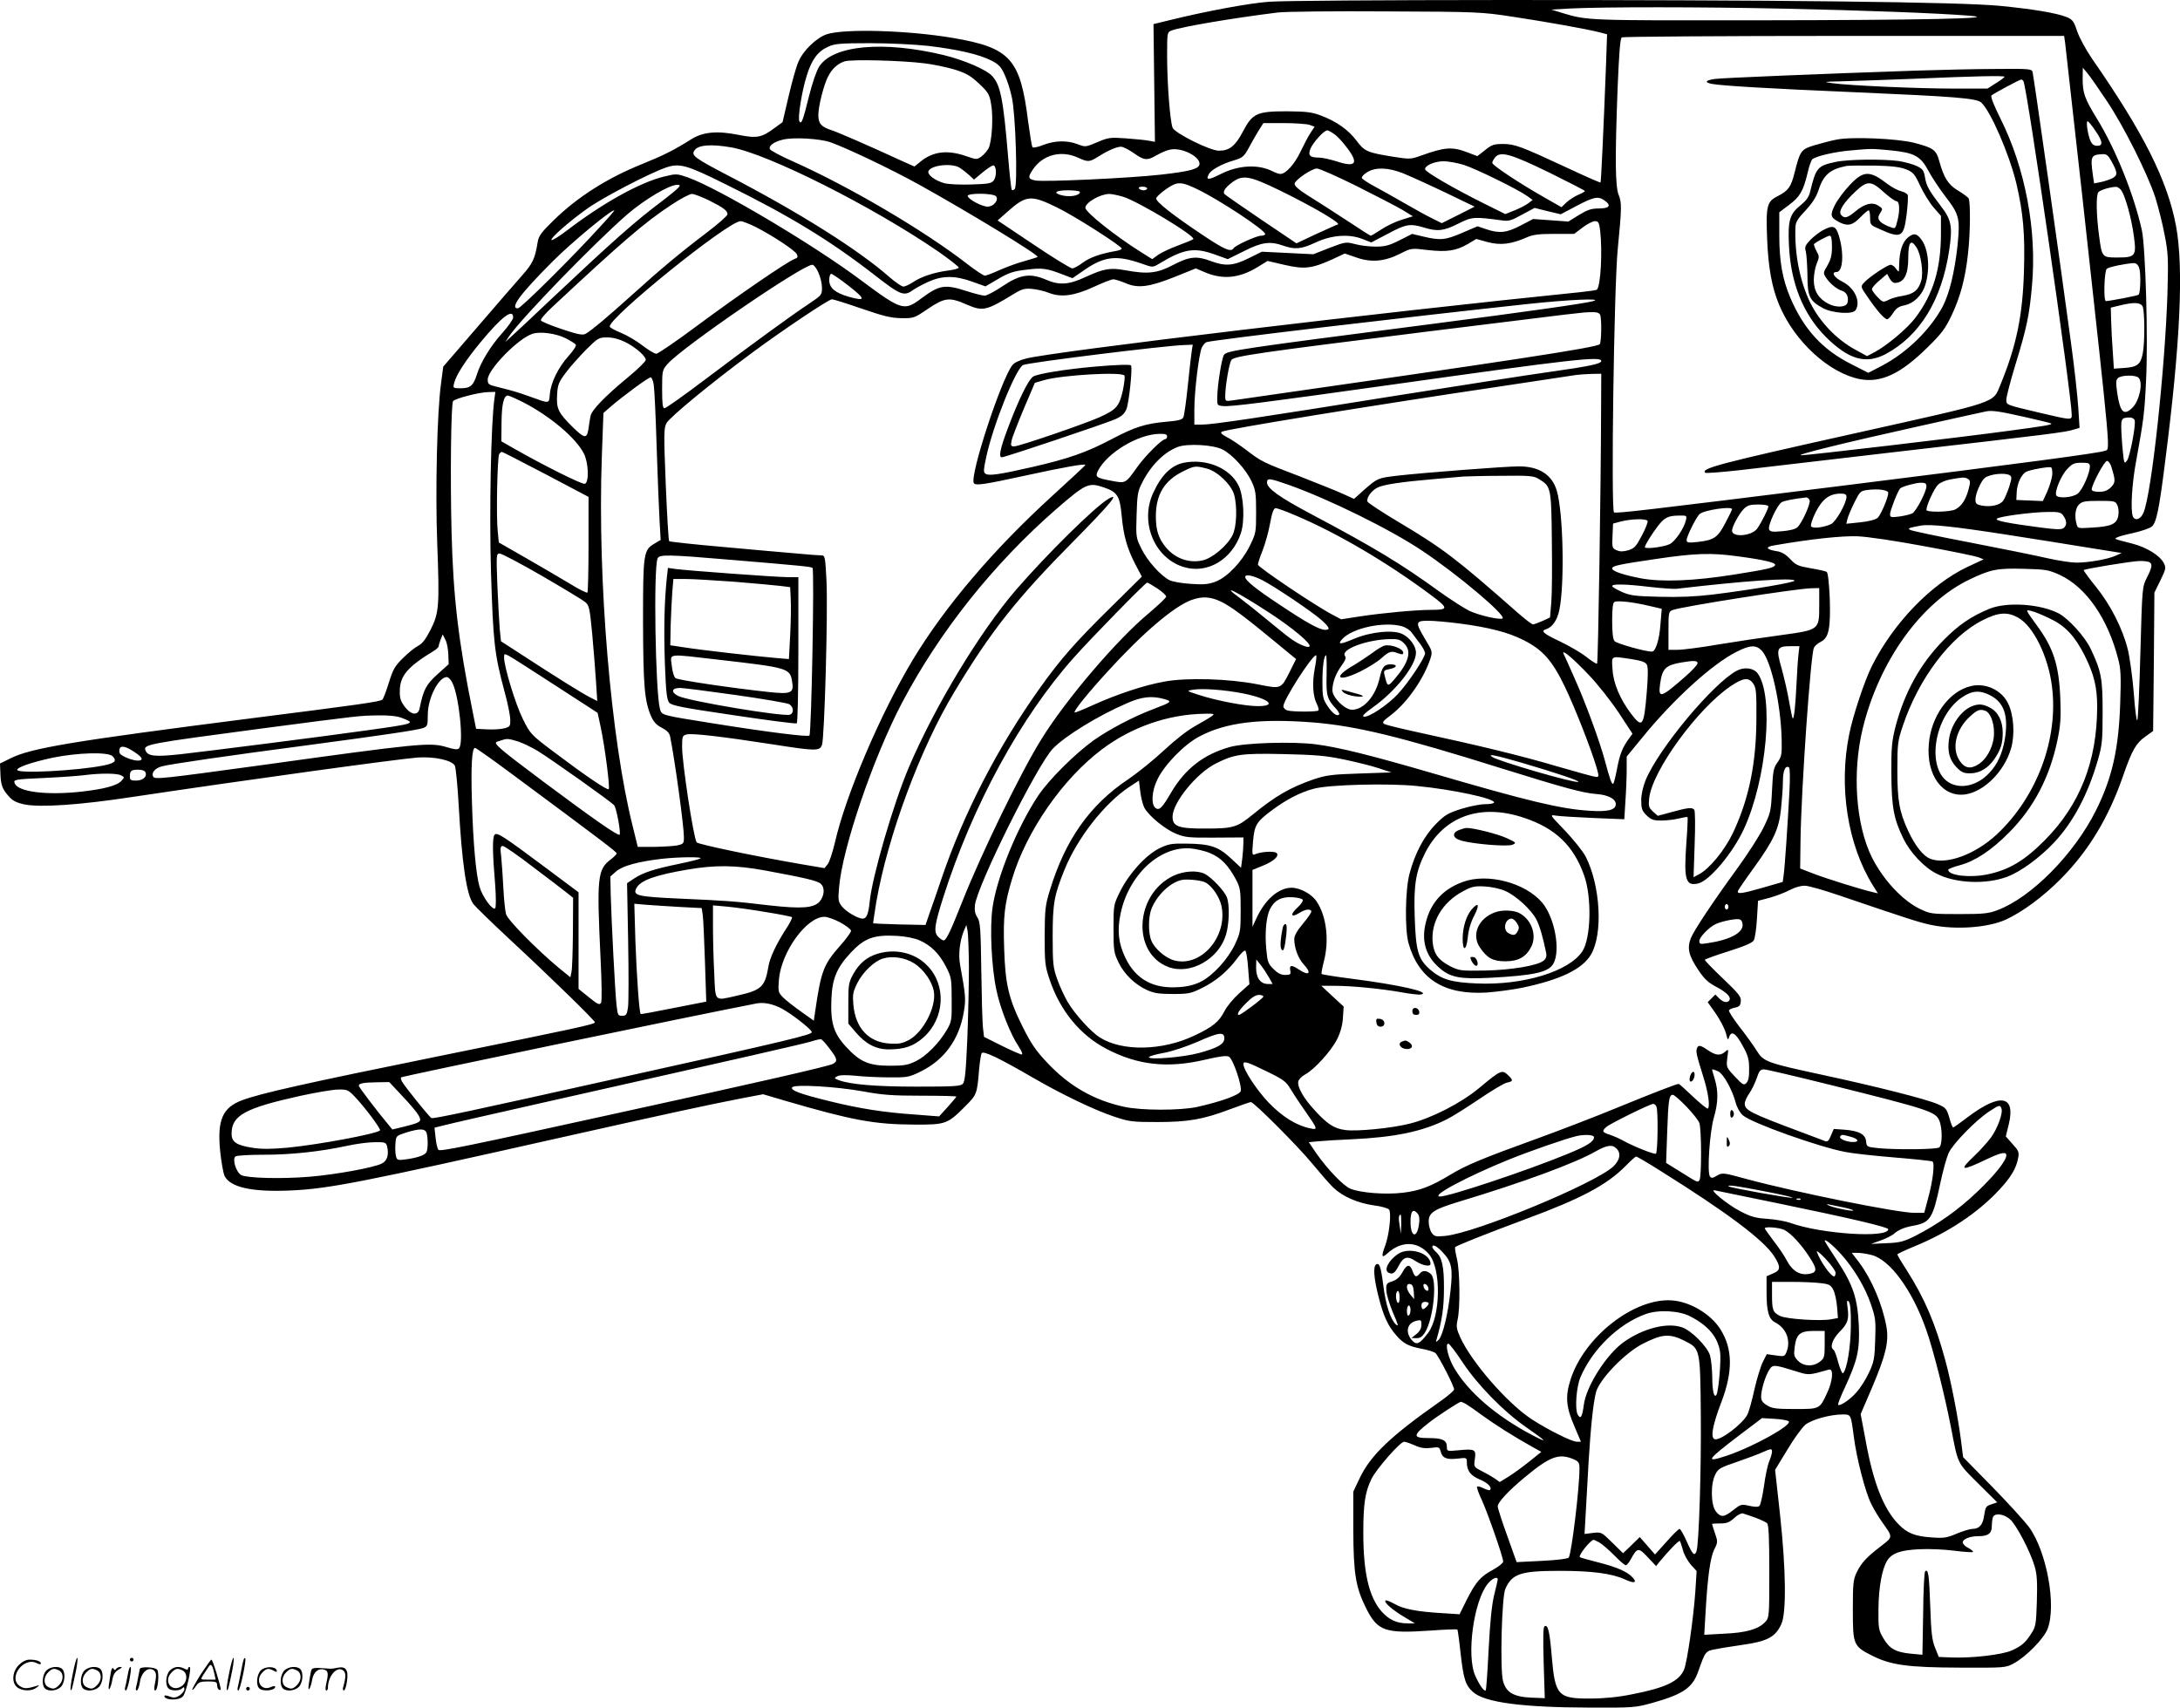 <svg version="1.0" xmlns="http://www.w3.org/2000/svg"
  viewBox="0 0 1200.095 940.219"
 preserveAspectRatio="xMidYMid meet">
<g transform="translate(-0.5,940.773) scale(0.1,-0.1)"
fill="#000000" stroke="none">
<path d="M6990 9398 c-110 -8 -351 -53 -545 -101 l-90 -22 4 -324 4 -324 -34
6 c-19 4 -75 9 -126 13 -86 6 -96 5 -157 -21 -64 -27 -66 -28 -109 -11 -58 22
-125 20 -188 -4 -29 -12 -55 -17 -60 -13 -4 4 -14 68 -24 141 -43 347 -98 407
-415 461 -248 42 -596 52 -694 20 -56 -19 -129 -89 -155 -150 -13 -28 -37
-115 -55 -193 l-33 -141 -44 -32 c-71 -53 -97 -58 -197 -38 -121 24 -198 17
-265 -26 -92 -58 -150 -87 -266 -134 -192 -77 -356 -181 -488 -310 -68 -66
-83 -87 -88 -120 -15 -92 -27 -117 -85 -183 -33 -37 -144 -165 -247 -285
l-188 -218 -12 -92 c-22 -158 -32 -590 -21 -882 13 -344 10 -383 -37 -475 -26
-51 -45 -76 -68 -88 -18 -9 -55 -39 -83 -67 -45 -44 -55 -61 -79 -138 -15 -48
-31 -90 -36 -92 -16 -11 -128 -27 -704 -100 -1009 -129 -1230 -166 -1343 -223
l-57 -28 2 -48 c2 -70 10 -91 44 -130 23 -27 43 -37 87 -47 88 -18 302 -4 597
41 627 94 1455 208 1570 217 92 6 188 -15 204 -45 5 -10 15 -107 21 -216 18
-323 43 -494 81 -546 12 -15 103 -104 203 -197 220 -204 466 -444 466 -454 0
-11 -104 -33 -872 -189 -719 -146 -973 -203 -1070 -240 -108 -40 -138 -109
-121 -280 6 -59 17 -120 24 -136 30 -63 149 -90 359 -81 214 9 387 43 1512
296 567 127 792 176 978 212 l116 22 129 -38 c360 -105 483 -128 700 -129 176
-1 185 2 282 99 66 66 67 69 78 205 4 42 10 82 14 89 9 15 95 -26 281 -134
157 -91 339 -179 448 -215 84 -28 100 -30 236 -30 172 0 254 14 404 71 58 21
108 39 113 39 17 0 264 -248 339 -340 43 -52 95 -112 116 -132 52 -49 133 -84
223 -97 41 -5 78 -16 83 -23 14 -20 0 -142 -22 -200 -22 -59 -19 -70 13 -41
76 70 167 68 229 -5 68 -81 64 -343 -6 -434 -45 -59 -61 -67 -85 -43 -42 45
-32 98 22 111 25 6 27 4 27 -22 0 -19 -9 -36 -27 -51 l-28 -22 28 -1 c20 0 32
8 47 32 47 77 68 289 32 321 -23 21 -46 22 -62 2 -18 -22 -27 -19 -39 15 -14
40 -32 38 -56 -8 -14 -25 -31 -41 -55 -49 -33 -10 -35 -14 -33 -52 1 -22 18
-77 37 -122 28 -64 32 -78 16 -64 -30 27 -57 110 -70 216 -13 102 -21 126 -39
115 -18 -11 -13 -76 13 -178 27 -107 52 -161 98 -213 39 -45 68 -60 142 -74
32 -6 65 -16 73 -23 17 -14 103 -182 103 -200 0 -7 -35 -37 -78 -67 -270 -189
-381 -295 -441 -420 l-36 -76 0 -210 c1 -244 13 -317 72 -435 63 -123 103
-137 352 -120 79 6 146 8 149 6 2 -3 10 -59 17 -126 17 -148 27 -181 70 -219
65 -57 271 -84 640 -85 243 -1 253 0 347 26 170 48 221 83 253 176 38 108 39
110 97 120 29 6 90 15 136 22 145 20 190 43 223 115 29 62 26 300 -7 605 l-27
245 67 110 c36 61 81 122 98 137 34 29 137 58 207 58 46 0 45 1 61 -120 15
-120 64 -309 96 -372 14 -29 41 -74 59 -99 62 -87 62 -82 -5 -134 -82 -63
-108 -92 -134 -145 -19 -40 -21 -62 -21 -207 0 -191 3 -199 106 -251 103 -52
196 -65 484 -66 245 -1 251 -1 295 23 68 36 166 136 187 190 50 129 -5 428
-103 562 -25 33 -116 133 -203 222 l-159 162 -12 95 c-16 124 -54 321 -86 438
-55 203 -113 340 -213 497 -28 43 -51 82 -51 86 0 3 42 23 93 44 188 77 352
186 470 314 63 68 92 117 102 173 6 32 3 40 -31 77 l-37 42 17 69 c37 157 -48
171 -224 39 -43 -33 -80 -59 -83 -59 -3 0 -13 24 -21 54 -15 50 -19 55 -65 75
-65 28 -338 97 -635 161 -306 66 -323 72 -361 134 -16 26 -58 84 -93 129 -34
44 -61 86 -59 91 2 6 17 13 33 16 23 4 30 11 32 34 3 25 -9 41 -97 125 -56 53
-101 100 -101 104 0 3 59 25 130 47 91 29 133 47 140 61 6 11 14 64 17 118 l6
99 65 17 c35 10 85 29 111 43 27 14 61 24 82 23 20 0 103 -24 185 -52 388
-132 444 -150 511 -164 134 -28 312 -15 409 29 92 42 207 127 304 225 152 153
263 336 343 568 49 141 71 179 122 215 l43 31 4 381 3 381 33 67 c31 64 32 70
18 97 -22 41 -95 86 -174 106 -102 26 -100 25 -82 34 8 5 50 16 92 25 43 10
87 25 98 34 26 21 41 93 74 357 84 655 103 1068 60 1299 -47 250 -179 513
-462 920 -34 50 -70 116 -82 151 -19 57 -25 65 -59 79 -58 23 -188 44 -371 62
-117 10 -379 18 -895 24 -914 11 -2971 10 -3125 -2z m2840 -38 c428 -9 853
-25 1020 -39 176 -15 -264 -24 -1175 -25 -942 -1 -930 -2 -1075 42 l-55 17
105 6 c180 9 726 9 1180 -1z m-1500 -44 c180 -27 416 -69 484 -87 l38 -10 -6
-172 c-13 -343 -27 -641 -30 -644 -2 -2 -84 34 -182 80 -256 119 -290 132
-355 132 -50 0 -62 -4 -99 -34 l-42 -33 -55 21 c-84 32 -124 29 -255 -18 -56
-20 -61 -21 -155 -6 -142 23 -156 29 -201 89 -45 60 -112 107 -199 139 -48 18
-80 21 -183 22 -166 0 -190 -11 -243 -112 -41 -78 -74 -105 -131 -105 -48 -1
-245 97 -256 127 -14 37 -30 245 -30 393 0 132 0 132 25 142 53 20 334 68 585
99 41 5 309 8 595 6 502 -2 526 -3 695 -29z m3044 -148 c3 -24 46 -410 96
-858 158 -1437 152 -1373 124 -1384 -33 -13 -458 -69 -1434 -191 -1110 -138
-1263 -156 -1270 -148 -17 17 0 1247 21 1453 22 222 22 253 5 294 -19 47 -21
192 -6 591 8 190 14 272 23 277 7 4 557 8 1223 8 l1212 0 6 -42z m-6259 -13
c160 -19 279 -46 346 -80 43 -22 55 -35 75 -80 14 -29 32 -86 40 -127 20 -93
32 -484 15 -501 -6 -6 -13 -8 -16 -5 -3 2 -12 83 -20 179 -27 322 -42 398 -88
448 -33 36 -154 88 -269 116 -331 79 -606 54 -683 -63 -15 -24 -37 -87 -56
-162 -33 -134 -42 -159 -53 -141 -11 17 13 166 40 252 28 90 61 134 119 160
34 16 67 19 230 19 108 0 246 -7 320 -15z m-20 -96 c50 -6 125 -22 168 -35 63
-20 87 -35 132 -77 50 -47 57 -58 66 -112 13 -68 5 -206 -14 -244 -7 -13 -24
-33 -38 -44 -27 -19 -27 -19 -88 2 -102 35 -183 25 -252 -34 l-30 -24 -52 23
c-211 97 -368 165 -402 176 -59 19 -75 37 -75 84 0 49 30 168 54 213 21 42 53
71 91 83 36 12 313 5 440 -11z m6506 -204 c95 -141 225 -401 269 -534 16 -52
40 -145 51 -205 20 -100 21 -132 16 -321 -13 -413 -87 -1105 -132 -1210 -15
-37 -48 -48 -59 -19 -13 35 -5 180 19 306 41 224 46 267 54 438 12 236 -3 735
-23 830 -43 195 -145 449 -249 617 -66 108 -77 139 -77 217 l1 61 25 -30 c14
-16 61 -84 105 -150z m-63 -164 c43 -62 46 -86 12 -86 -17 0 -28 8 -36 25 -15
32 -27 110 -17 110 5 0 23 -22 41 -49z m-4323 29 l27 -10 -22 -33 c-12 -17
-36 -64 -55 -103 -32 -69 -82 -124 -111 -124 -8 0 -27 6 -42 14 -80 41 -189
35 -288 -15 -67 -34 -83 -34 -64 0 12 24 72 57 142 77 43 13 52 21 76 65 15
28 39 70 54 95 l28 44 114 0 c63 0 127 -5 141 -10z m134 -50 c16 -10 47 -43
69 -73 69 -89 52 -113 -54 -78 -35 11 -79 21 -97 21 -52 0 -63 12 -47 51 15
34 74 99 91 99 6 0 23 -9 38 -20z m-2774 -45 c89 -31 341 -151 497 -238 273
-152 654 -384 645 -394 -2 -2 -35 -12 -73 -23 -38 -10 -99 -33 -136 -49 -37
-17 -74 -31 -81 -31 -8 0 -50 28 -93 61 -235 183 -643 424 -957 565 -71 31
-131 63 -134 71 -7 18 22 40 72 52 56 14 200 6 260 -14z m-543 -29 c205 -37
780 -327 1138 -573 63 -44 114 -84 113 -89 -1 -5 -28 -12 -60 -16 -76 -10
-148 -34 -192 -64 -20 -13 -43 -24 -53 -24 -9 0 -43 23 -75 51 -173 152 -498
357 -895 563 -178 93 -198 108 -181 134 19 32 91 38 205 18z m2214 -31 c58
-41 74 -43 128 -11 23 13 55 27 73 30 63 14 169 -40 161 -82 -5 -25 -54 -38
-214 -56 -168 -19 -640 -41 -689 -32 -41 8 -43 18 -13 62 55 80 154 106 247
64 56 -26 63 -25 113 6 54 34 98 53 124 54 11 0 43 -16 70 -35z m2289 -108
c107 -53 195 -98 195 -101 0 -3 -17 -13 -37 -21 -21 -9 -50 -28 -65 -42 l-27
-26 -93 53 c-141 80 -288 178 -288 191 0 7 8 21 17 32 31 33 86 17 298 -86z
m3092 66 c37 -67 37 -80 6 -97 -16 -8 -45 -17 -64 -21 l-36 -7 -7 48 c-14 102
-10 110 55 113 20 1 30 -7 46 -36z m-3564 -23 c66 -21 295 -133 350 -172 l29
-21 -23 -18 c-13 -10 -47 -28 -75 -39 l-52 -21 -113 56 c-175 87 -329 177
-329 191 0 21 51 43 101 44 26 0 76 -9 112 -20z m-4061 -108 c355 -175 578
-312 822 -502 138 -107 157 -115 206 -80 16 12 55 32 87 47 77 34 146 34 240
0 l73 -26 70 41 c58 34 85 43 156 51 88 11 111 8 206 -29 l47 -18 68 47 c108
74 176 81 311 34 62 -22 63 -22 95 -3 140 85 196 94 314 51 l67 -24 89 44 c98
50 144 56 217 30 63 -22 100 -19 176 17 89 42 185 49 259 20 l49 -19 92 48
c98 53 122 57 198 34 74 -23 109 -19 188 21 77 39 88 39 244 18 34 -5 51 0
108 32 l69 37 72 -18 72 -17 87 46 c95 50 119 55 154 30 39 -27 28 -44 -30
-44 -43 0 -63 -7 -111 -36 l-58 -36 -97 7 -97 7 -69 -36 c-76 -40 -117 -45
-190 -20 l-47 16 -84 -36 c-92 -40 -121 -43 -213 -21 l-63 15 -69 -35 c-58
-29 -80 -35 -132 -35 -35 0 -86 6 -114 14 -50 13 -53 12 -140 -21 l-89 -35
-141 7 -142 7 -73 -36 c-85 -42 -129 -45 -207 -16 -79 30 -119 26 -209 -21
-87 -46 -139 -52 -264 -29 -81 15 -117 9 -215 -36 -96 -45 -148 -48 -223 -15
-85 36 -141 28 -237 -37 -43 -29 -87 -52 -98 -52 -12 0 -56 11 -99 25 -121 39
-150 34 -250 -40 -94 -71 -108 -67 -331 99 -263 197 -784 506 -954 567 -61 21
-64 21 -130 5 -131 -31 -338 -146 -529 -292 -47 -36 -88 -62 -92 -58 -9 9 98
103 198 174 82 59 341 194 431 225 76 26 113 16 332 -93z m1288 91 c14 -9 37
-27 51 -40 l26 -24 49 41 c27 22 53 39 59 37 16 -6 17 -60 1 -82 -12 -17 -29
-20 -123 -23 -60 -2 -126 1 -149 7 -51 14 -95 47 -88 66 13 34 132 47 174 18z
m2182 -99 c106 -53 219 -112 252 -131 l59 -36 -61 -19 c-33 -10 -84 -34 -112
-53 -29 -19 -55 -35 -59 -35 -3 0 -66 40 -138 88 -73 48 -167 108 -209 134
-52 33 -74 53 -72 65 4 22 95 83 123 83 13 0 110 -43 217 -96z m256 70 c37
-15 141 -62 231 -105 l164 -79 -91 -46 -90 -45 -54 27 c-29 14 -98 52 -153 84
-55 32 -129 73 -164 92 -36 19 -67 40 -69 46 -2 6 11 21 30 32 46 28 114 26
196 -6z m-679 -94 c180 -88 341 -182 321 -188 -8 -2 -63 -27 -122 -54 l-106
-50 -196 132 c-108 73 -198 136 -201 140 -9 14 5 34 42 63 59 44 95 38 262
-43z m-453 6 c119 -57 374 -225 374 -247 0 -5 -10 -9 -22 -9 -26 0 -142 -53
-152 -69 -15 -23 -50 -8 -178 78 -164 110 -248 177 -248 196 0 13 67 65 100
78 31 12 58 6 126 -27z m-2857 8 c-8 -9 -50 -44 -94 -77 -147 -111 -260 -211
-600 -531 -104 -99 -205 -193 -224 -210 l-34 -31 21 32 c71 103 471 515 652
672 93 80 229 161 272 161 18 0 19 -2 7 -16z m2581 -4 c0 -5 -9 -10 -19 -10
-11 0 -23 5 -26 10 -4 6 5 10 19 10 14 0 26 -4 26 -10z m5364 -12 c23 -37 55
-153 68 -250 15 -111 9 -118 -94 -118 -80 0 -82 2 -97 116 -16 116 -18 231 -4
244 11 12 61 27 95 29 10 1 24 -9 32 -21z m-5734 -7 c0 -22 -62 -31 -109 -16
-41 13 -20 25 44 25 36 0 65 -4 65 -9z m-2045 -45 c82 -41 105 -58 105 -78 0
-8 -52 -54 -117 -103 -145 -110 -255 -202 -404 -337 -136 -123 -232 -203 -260
-218 -16 -9 -42 -4 -129 25 -61 20 -113 42 -117 48 -4 6 23 38 63 75 387 361
507 465 658 564 48 32 98 58 110 58 12 0 53 -16 91 -34z m1583 21 c17 -20 -13
-57 -46 -57 -30 0 -103 38 -110 58 -5 18 141 17 156 -1z m698 -2 c84 -25 405
-219 388 -234 -5 -4 -43 -20 -84 -35 -41 -15 -90 -38 -109 -51 l-33 -24 -59
37 c-141 88 -309 221 -309 246 0 28 80 75 131 76 14 0 48 -7 75 -15z m-361
-60 c93 -45 355 -212 355 -226 0 -5 -17 -11 -37 -14 -79 -14 -140 -35 -178
-64 -22 -17 -48 -31 -57 -31 -9 0 -106 59 -214 132 l-197 132 54 48 c104 92
129 94 274 23z m-2514 -103 c-154 -170 -439 -452 -455 -452 -46 0 12 79 194
261 101 101 315 279 337 279 3 0 -31 -40 -76 -88z m852 -3 c91 -46 216 -128
228 -150 8 -16 6 -21 -14 -28 -41 -16 -314 -203 -532 -365 -115 -86 -218 -156
-227 -156 -10 0 -44 21 -77 46 -32 25 -85 56 -117 69 -32 13 -60 28 -62 34
-14 43 651 581 720 581 10 0 47 -14 81 -31z m4651 -21 c13 -116 3 -304 -18
-325 -3 -3 -45 -9 -93 -14 -1077 -109 -2896 -326 -3048 -365 -37 -9 -67 -23
-77 -37 -62 -79 -236 -610 -212 -649 9 -15 53 -9 282 41 219 48 332 67 332 59
0 -3 -83 -80 -184 -172 -322 -294 -588 -606 -766 -901 -177 -294 -370 -746
-429 -1007 -13 -54 -30 -107 -40 -119 l-17 -21 -124 21 c-251 43 -573 110
-580 121 -18 29 -80 438 -80 526 0 58 2 62 25 68 29 8 198 -12 470 -54 242
-38 262 -38 275 -4 14 37 33 728 25 902 -7 136 -8 142 -29 142 -11 0 -70 4
-131 10 -60 5 -243 21 -405 36 -162 14 -298 29 -301 32 -4 4 -12 145 -19 313
-11 277 -11 309 4 337 17 32 248 223 476 391 165 122 417 291 435 291 8 0 81
-23 162 -51 119 -41 162 -52 219 -53 69 -1 72 0 148 52 93 62 118 65 215 22
86 -37 106 -33 253 57 49 30 63 34 105 30 26 -2 68 -12 93 -22 67 -26 140 -16
248 34 49 23 97 41 106 41 10 0 40 -10 67 -21 68 -30 130 -22 273 35 l114 46
47 -20 c99 -43 190 -35 291 26 l57 35 95 -22 c109 -25 149 -20 264 32 l66 31
64 -22 c82 -29 156 -22 241 21 61 31 61 31 152 20 106 -12 156 -4 220 33 l47
28 62 -17 c71 -19 129 -12 214 25 35 16 67 20 154 20 l109 0 46 35 c25 19 56
35 68 35 19 0 23 -7 29 -52z m2967 -205 c10 -27 8 -137 -3 -148 -4 -5 -161
-35 -180 -35 -14 0 -9 167 5 178 12 10 99 28 145 31 16 1 26 -7 33 -26z
m-7271 -25 c11 -24 20 -61 20 -84 0 -40 -2 -42 -72 -89 -105 -70 -331 -235
-572 -417 -115 -87 -215 -158 -223 -158 -10 0 -13 24 -13 105 0 102 1 105 30
139 82 93 743 546 797 546 8 0 23 -19 33 -42z m168 -75 c94 -73 94 -86 -1 -59
-76 22 -107 49 -107 92 0 19 5 34 11 34 6 0 50 -30 97 -67z m4098 -83 c-39
-12 -370 -59 -881 -125 -1085 -140 -1134 -148 -1152 -171 -12 -17 -36 -164
-37 -234 -1 -44 0 -45 32 -48 43 -4 225 19 937 119 987 139 1145 157 1145 129
0 -15 -64 -29 -285 -60 -115 -16 -493 -75 -840 -130 -753 -121 -1015 -160
-1072 -160 l-43 0 0 84 c0 99 25 304 41 340 7 14 18 27 26 30 28 11 1100 138
1768 210 224 24 418 33 361 16z m3024 -29 c12 -23 13 -198 1 -259 -12 -61 -30
-75 -100 -80 l-59 -4 -6 93 c-4 52 -8 128 -9 169 l-2 74 50 12 c77 19 113 17
125 -5z m-2986 -47 c9 -23 7 -147 -2 -161 -11 -18 -486 -90 -2024 -310 -37 -5
-38 -5 -38 25 0 55 22 181 34 198 16 21 140 39 1061 154 895 111 861 107 916
109 34 1 48 -3 53 -15z m-5984 -14 c0 -11 -27 -49 -60 -86 -63 -69 -119 -161
-140 -229 -19 -60 -36 -75 -88 -75 -43 0 -44 1 -37 28 10 44 64 127 146 226
115 139 179 188 179 136z m290 -115 c27 -14 51 -29 55 -35 4 -6 -14 -33 -39
-61 -57 -63 -98 -146 -104 -210 -5 -56 2 -55 -112 -14 -63 23 -95 32 -187 55
-38 9 -43 14 -43 38 0 55 169 228 247 252 43 14 129 2 183 -25z m326 -20 c58
-29 114 -78 114 -99 0 -8 -46 -53 -102 -99 -121 -100 -195 -176 -202 -209 -3
-12 -7 -41 -10 -62 -9 -66 -20 -66 -87 -1 -81 80 -92 103 -87 180 3 56 9 69
48 121 24 33 75 89 112 127 65 64 69 67 116 67 31 0 65 -9 98 -25z m3120 -47
c-3 -18 -13 -105 -22 -193 -9 -88 -20 -167 -25 -176 -6 -12 -30 -18 -91 -23
-116 -10 -176 -29 -303 -96 -138 -73 -239 -108 -435 -153 -184 -42 -240 -50
-259 -38 -13 8 -12 21 3 91 37 174 162 486 203 508 23 13 780 107 886 110 l48
2 -5 -32z m2253 -340 c-1 -412 -16 -1379 -22 -1384 -3 -3 -29 13 -59 37 -29
23 -95 61 -145 85 -93 44 -109 58 -75 68 33 11 60 50 71 104 30 143 22 539
-14 659 -26 87 -97 133 -208 133 -75 0 -527 -35 -667 -51 -110 -13 -111 -13
-185 -78 l-56 -50 -64 29 c-35 16 -141 58 -235 95 -205 78 -210 81 -294 145
-36 27 -84 60 -107 71 -31 17 -37 24 -27 30 25 14 823 144 1524 248 219 33
410 62 424 64 14 2 51 5 83 6 l57 1 -1 -212z m2959 190 c26 -26 5 -126 -33
-164 -48 -48 -69 -27 -85 83 -8 59 -7 70 7 81 21 15 95 16 111 0z m-8174 -40
c4 -24 11 -178 16 -343 5 -165 13 -347 16 -405 l6 -105 -32 -19 c-63 -36 -65
-53 -65 -431 1 -354 8 -438 45 -522 13 -30 30 -48 58 -62 29 -15 42 -29 46
-48 26 -128 76 -494 76 -554 0 -36 -2 -38 -37 -46 -21 -4 -78 -7 -127 -8 l-90
0 -27 110 c-121 479 -195 1357 -171 2035 l9 244 39 34 c67 58 208 162 221 162
6 0 14 -19 17 -42z m-877 -75 c-19 -132 -29 -622 -19 -958 12 -385 19 -447 74
-653 18 -64 32 -135 32 -156 1 -37 -2 -40 -32 -48 -18 -5 -61 -8 -95 -6 l-61
3 -18 90 c-80 395 -108 637 -117 990 -8 308 -3 705 8 724 9 14 146 50 195 50
l38 1 -5 -37z m156 -19 c147 -75 292 -196 336 -283 26 -50 30 -158 6 -167 -13
-6 -225 100 -390 194 l-70 40 1 104 c1 99 12 148 35 148 5 0 42 -16 82 -36z
m8873 -99 c9 -21 -25 -199 -41 -222 -13 -17 -14 -17 -19 7 -2 14 -8 68 -11
121 -6 103 -5 107 43 108 12 1 25 -6 28 -14z m-5326 -90 c0 -8 -5 -15 -10 -15
-18 0 -111 -92 -156 -156 -63 -89 -63 -88 -137 -74 -88 16 -95 22 -77 57 52
99 220 200 338 202 31 1 42 -3 42 -14z m305 -72 c55 -28 131 -112 160 -176 22
-46 25 -66 25 -168 0 -114 -1 -118 -36 -189 -44 -88 -124 -171 -188 -195 -37
-14 -64 -17 -135 -12 -49 3 -102 12 -119 21 -48 25 -121 106 -153 172 -30 60
-31 65 -27 185 3 106 6 131 27 172 48 99 123 175 200 204 54 20 195 12 246
-14z m-3725 -137 l235 -124 0 -260 c0 -143 -3 -263 -6 -267 -4 -3 -47 18 -95
48 -49 29 -157 93 -241 141 l-152 87 -6 62 c-9 81 -2 408 8 425 5 6 11 12 15
12 4 -1 113 -56 242 -124z m8618 42 c24 -77 23 -87 -2 -113 -19 -18 -36 -25
-66 -25 -26 0 -40 5 -40 13 0 26 70 157 84 157 8 0 19 -15 24 -32z m-118 2 c0
-37 -41 -130 -67 -150 -28 -22 -107 -28 -118 -10 -11 19 26 110 60 145 28 30
39 35 79 35 39 0 46 -3 46 -20z m-207 -45 c-2 -21 -14 -62 -27 -92 l-25 -54
-73 3 -73 3 2 42 c2 48 25 98 52 113 21 11 119 29 136 25 6 -1 9 -19 8 -40z
m-234 -4 c12 -8 11 -17 -3 -63 -10 -29 -24 -63 -32 -75 -16 -26 -68 -38 -119
-29 -30 6 -35 11 -35 34 0 32 31 102 51 118 27 22 112 31 138 15z m-2592 -21
c66 -40 68 -46 71 -335 2 -143 1 -298 -3 -343 l-7 -84 -41 -19 c-23 -10 -47
-19 -53 -19 -6 0 -44 29 -85 65 -336 296 -409 352 -652 497 -93 55 -171 107
-174 114 -7 20 22 61 55 77 32 17 136 32 312 47 69 6 141 12 160 14 19 1 114
4 210 4 158 2 178 0 207 -18z m2363 0 c12 -8 13 -16 2 -57 -15 -56 -39 -93
-73 -110 -28 -15 -159 -17 -159 -3 0 26 43 119 64 139 13 13 45 26 72 30 68
12 77 12 94 1z m-3743 -31 c223 -79 562 -246 738 -364 196 -131 460 -354 442
-372 -11 -10 -125 15 -182 41 -27 13 -102 61 -165 106 -214 155 -356 241 -714
431 -167 89 -236 138 -236 170 0 26 14 24 117 -12z m3513 -9 c0 -30 -57 -138
-78 -149 -10 -5 -42 -13 -70 -17 -48 -6 -52 -5 -52 14 0 18 43 128 55 140 10
11 84 31 113 32 26 0 32 -4 32 -20z m-4528 -6 c74 -25 88 -47 98 -156 10 -111
30 -180 76 -269 l35 -66 -171 -169 c-197 -194 -275 -283 -390 -444 -233 -327
-419 -688 -542 -1050 -21 -63 -50 -146 -64 -185 l-24 -70 -143 3 c-78 2 -143
5 -145 6 -1 2 7 54 17 117 63 363 242 847 431 1159 199 331 342 512 649 822
212 215 265 279 196 238 -78 -48 -336 -303 -507 -500 -199 -231 -448 -643
-591 -980 -84 -198 -200 -597 -214 -734 -7 -70 -17 -96 -39 -96 -26 0 -91 38
-114 67 -20 25 -22 36 -16 103 17 215 187 714 347 1019 208 394 503 764 849
1066 163 141 178 148 262 119z m4318 -30 c0 -26 -41 -121 -58 -137 -11 -10
-48 -20 -96 -25 l-77 -8 6 25 c3 14 20 55 38 91 30 61 34 65 72 70 60 8 115 0
115 -16z m-230 -22 c0 -35 -59 -138 -85 -150 -42 -19 -102 -26 -110 -12 -4 7
7 41 26 79 37 72 76 101 137 101 24 0 32 -4 32 -18z m-203 -18 c7 -18 -42
-127 -68 -150 -11 -10 -44 -18 -83 -21 -54 -5 -67 -3 -72 10 -8 22 45 136 70
150 18 9 59 17 134 26 7 0 15 -6 19 -15z m1694 -28 c7 -14 9 -40 5 -59 -8 -44
-38 -58 -142 -64 -79 -5 -81 -5 -87 18 -13 46 -7 89 13 109 17 17 33 20 110
20 86 0 91 -1 101 -24z m-1921 -6 c0 -14 -37 -87 -61 -122 -30 -42 -139 -51
-139 -12 0 22 39 94 65 120 20 20 35 24 80 24 31 0 55 -4 55 -10z m-2601 -51
c229 -97 503 -258 744 -438 97 -72 97 -81 2 -81 -82 0 -269 -17 -393 -36
l-104 -16 -47 25 c-91 47 -411 262 -411 276 0 8 12 44 26 79 14 36 33 103 41
149 11 60 20 83 31 83 8 0 58 -18 111 -41z m2401 35 c0 -3 -16 -37 -37 -76
-41 -79 -62 -94 -151 -104 -54 -6 -62 -4 -62 10 0 21 54 129 72 144 27 22 178
44 178 26z m1824 -36 c20 -28 20 -52 2 -67 -11 -10 -41 -9 -133 3 -180 24
-246 37 -235 48 12 12 189 36 279 37 64 1 74 -2 87 -21z m-2078 -25 c-11 -46
-60 -117 -89 -131 -32 -16 -137 -29 -137 -17 0 11 39 74 73 118 35 45 56 56
116 56 42 1 43 0 37 -26z m-211 -3 c3 -5 -10 -41 -31 -80 -32 -61 -41 -71 -75
-82 -30 -8 -45 -8 -64 0 -25 11 -26 16 -23 79 l3 68 45 12 c56 14 137 16 145
3z m1970 -75 c160 -25 369 -58 465 -74 l175 -28 -36 -16 c-44 -19 -146 -37
-214 -37 -28 0 -100 11 -162 25 -61 14 -252 53 -424 86 -172 33 -320 64 -328
69 -16 9 -10 11 59 24 49 9 180 -5 465 -49z m-450 -64 c149 -27 284 -55 300
-61 l30 -12 -90 -42 c-200 -95 -406 -308 -525 -545 -40 -80 -104 -271 -125
-376 -59 -288 -9 -609 131 -833 l27 -43 -29 7 c-65 15 -254 74 -324 101 l-75
29 2 155 c4 286 56 1027 74 1061 5 10 23 25 39 33 43 22 53 73 48 239 -4 86
-10 141 -17 145 -6 4 -46 13 -88 20 -69 12 -82 17 -113 51 -25 26 -47 39 -74
43 -59 9 -65 24 -14 32 208 36 373 53 458 50 55 -2 210 -25 365 -54z m-7608
-163 c117 -68 223 -132 237 -143 24 -19 27 -29 41 -175 8 -85 17 -204 21 -263
l7 -109 -41 21 c-43 22 -180 107 -373 233 l-116 75 -7 69 c-3 38 -9 147 -13
242 -6 166 -6 172 13 172 11 0 115 -55 231 -122z m6583 107 c144 -19 212 -35
207 -48 -5 -15 -38 -23 -227 -53 -221 -35 -397 -42 -514 -20 -97 19 -156 39
-156 54 0 14 35 22 240 52 214 32 304 35 450 15z m-5535 -20 c392 -33 432 -37
443 -44 11 -7 -6 -911 -17 -923 -8 -9 -231 19 -531 67 -287 46 -282 44 -292
80 -25 96 -36 772 -13 828 10 23 55 22 410 -8z m7799 -11 c22 -9 20 -27 -10
-86 -26 -52 -26 -52 -36 -412 -5 -198 -13 -366 -17 -374 -4 -7 -13 58 -19 146
-7 87 -22 197 -33 243 -29 117 -96 248 -178 349 -38 47 -67 87 -65 89 7 7 264
49 306 50 20 1 43 -2 52 -5z m-489 -72 c145 -68 264 -240 321 -464 14 -51 16
-96 11 -238 -8 -254 -44 -415 -134 -595 -120 -240 -355 -478 -541 -548 -49
-19 -78 -22 -212 -22 -148 0 -158 1 -213 27 -97 46 -204 160 -267 285 -89 180
-109 467 -51 708 90 372 322 695 588 822 116 56 153 63 300 59 122 -3 136 -6
198 -34z m-4392 -28 c69 -35 278 -176 328 -221 44 -40 49 -53 19 -53 -31 0
-102 39 -250 138 -129 85 -190 134 -190 153 0 17 41 9 93 -17z m2931 -3 c6 -9
-240 -51 -453 -77 -91 -11 -185 -15 -290 -12 -136 3 -163 7 -208 27 -29 13
-53 27 -53 32 0 13 76 11 210 -5 63 -7 129 -12 145 -10 375 44 639 62 649 45z
m-3508 -43 c27 -18 49 -38 49 -45 0 -6 -43 -47 -95 -91 -174 -144 -456 -474
-592 -694 -114 -183 -329 -626 -435 -893 -64 -162 -89 -215 -103 -215 -6 0
-19 9 -30 20 -26 26 -21 63 27 215 162 509 427 995 722 1325 104 116 392 410
401 410 4 0 30 -15 56 -32z m3644 -93 c0 -136 1 -135 -210 -164 -91 -12 -245
-35 -342 -51 -97 -17 -200 -30 -228 -30 l-50 0 0 105 c0 100 1 106 23 114 49
19 685 119 765 120 l42 1 0 -95z m-3027 -41 c130 -85 231 -170 221 -185 -7
-12 -65 13 -111 48 -21 15 -78 62 -128 103 -49 41 -114 92 -142 113 -120 88
-18 37 160 -79z m-268 62 c54 -25 138 -88 307 -228 l108 -89 -34 -68 c-50 -99
-46 -97 -178 -71 -157 31 -390 38 -513 15 -112 -20 -259 -69 -390 -128 -55
-25 -101 -44 -104 -42 -7 8 74 108 182 226 194 213 367 360 463 394 57 20 102
18 159 -9z m2354 -23 l74 -17 -7 -84 c-6 -87 -27 -152 -47 -152 -37 0 -196 45
-206 58 -9 10 -13 50 -13 113 0 68 4 99 13 103 18 8 102 -1 186 -21z m-1040
-98 c161 -21 270 -49 352 -91 106 -53 159 -112 229 -258 56 -117 142 -336 174
-443 14 -49 14 -53 -2 -53 -9 0 -107 27 -217 59 -196 58 -423 113 -760 186
-93 20 -178 41 -188 46 -15 9 -11 15 34 49 90 68 182 200 219 313 11 36 10 41
-29 105 -56 94 -55 102 17 102 32 0 109 -7 171 -15z m-317 -15 c21 -6 46 -22
55 -36 10 -13 30 -41 46 -61 15 -20 27 -43 27 -52 0 -25 -95 -167 -152 -227
-57 -60 -158 -127 -185 -122 -12 2 3 18 48 50 127 90 239 232 239 302 0 36
-33 82 -73 102 -49 26 -174 14 -267 -25 -78 -33 -94 -33 -66 -2 55 61 229 98
328 71z m-5249 -155 l2 -54 -62 -56 c-62 -56 -77 -84 -98 -187 -8 -42 -47 -38
-82 9 -22 29 -28 47 -27 87 1 83 42 132 187 220 15 9 27 21 27 26 0 5 5 21 11
37 l11 28 14 -28 c9 -15 16 -52 17 -82z m5262 60 c43 -42 26 -104 -51 -194
-40 -47 -41 -46 -57 20 -6 24 -4 27 28 33 42 8 46 26 6 26 -36 0 -47 -14 -61
-75 -22 -100 -88 -175 -152 -175 -40 0 -108 68 -108 107 0 42 18 92 51 137 20
27 26 43 19 51 -30 36 120 92 248 94 43 1 57 -3 77 -24z m1969 -40 c51 -55
104 -290 109 -485 2 -87 0 -98 -23 -130 -22 -31 -25 -48 -30 -156 -6 -116 -8
-123 -48 -205 -23 -46 -85 -142 -137 -214 -147 -202 -244 -349 -262 -393 -21
-55 -12 -95 40 -173 34 -51 55 -71 101 -95 59 -32 82 -56 71 -74 -10 -16 -34
-11 -56 11 l-21 21 -21 -21 -21 -21 44 -62 c24 -35 49 -83 56 -108 10 -39 12
-42 18 -22 12 37 37 22 74 -47 30 -54 36 -75 36 -127 1 -45 -4 -68 -15 -79
-14 -14 -20 -11 -63 35 -48 51 -48 52 -42 103 7 50 7 51 -12 34 -26 -23 -51
-21 -94 8 -42 29 -54 31 -61 11 -7 -17 -3 -36 34 -154 28 -89 39 -165 26 -178
-3 -3 -40 26 -81 65 -41 39 -77 71 -79 71 -13 0 -139 -49 -332 -128 -121 -50
-326 -129 -456 -176 -290 -105 -382 -143 -468 -195 -109 -66 -170 -89 -261
-100 -96 -12 -236 -1 -291 22 -39 16 -124 105 -187 194 l-42 62 52 5 c29 3
112 8 183 11 240 11 392 43 525 110 30 15 111 66 179 112 68 46 136 87 152 90
35 7 36 13 4 43 -31 29 -40 25 -155 -71 -100 -84 -264 -168 -385 -198 -98 -25
-293 -44 -354 -35 -61 8 -98 32 -165 105 -63 67 -99 130 -94 161 2 12 18 29
38 40 51 27 146 132 177 196 18 37 29 77 31 117 l4 61 -62 57 -61 57 74 0 c94
0 256 -16 369 -36 47 -9 95 -14 105 -12 60 13 -117 53 -381 87 -87 11 -161 23
-165 26 -3 3 3 34 12 69 30 115 15 248 -39 329 -27 42 -90 76 -138 77 -73 0
-148 -66 -196 -172 l-20 -43 0 156 0 157 54 22 c63 25 95 55 79 71 -12 12 -85
8 -117 -6 -18 -8 -19 -5 -13 69 8 91 18 108 102 171 83 62 161 102 236 121 88
22 410 30 565 14 195 -19 424 -68 424 -90 0 -6 -22 -10 -49 -10 -28 0 -87 -12
-132 -26 -72 -23 -90 -33 -139 -83 -64 -64 -117 -163 -146 -276 -23 -88 -26
-305 -5 -380 56 -198 195 -286 431 -272 52 4 139 15 193 26 212 44 334 103
381 184 66 113 52 378 -30 539 -14 27 -65 91 -112 141 -86 89 -87 90 -52 84
19 -3 112 -9 206 -13 l171 -7 6 99 c4 55 7 132 7 172 l0 74 87 106 c170 209
384 404 518 471 74 38 108 39 139 6z m202 -17 c-3 -24 -8 -97 -11 -163 -6
-126 -14 -199 -21 -192 -3 2 -11 44 -20 93 -8 49 -27 130 -41 181 -32 111 -27
123 49 123 l49 0 -5 -42z m-1153 -118 c48 -50 121 -143 163 -206 l76 -116 -19
-26 c-36 -49 -51 -87 -66 -166 -8 -42 -17 -80 -21 -83 -7 -8 -19 25 -46 127
-30 111 -109 326 -172 465 -27 61 -52 117 -56 124 -11 28 54 -27 141 -119z
m-5688 -58 l230 -149 17 -79 c23 -108 52 -333 44 -341 -8 -8 -127 73 -301 204
-129 97 -130 99 -172 183 -40 80 -103 287 -103 338 0 21 1 22 28 8 15 -8 131
-82 257 -164z m4178 96 c-15 -79 -11 -154 12 -198 8 -15 11 -30 8 -34 -8 -8
-141 -8 -170 0 -13 4 -23 14 -23 23 0 35 158 281 180 281 4 0 1 -33 -7 -72z
m65 -35 c-3 -115 3 -135 50 -185 14 -15 23 -31 19 -34 -12 -12 -36 5 -64 47
-25 38 -28 50 -28 133 0 84 9 146 20 146 3 0 4 -48 3 -107z m1677 86 c57 -9
78 -16 86 -31 7 -13 7 -59 0 -146 -16 -195 -24 -206 -86 -125 -61 80 -99 169
-103 246 -5 77 -12 73 103 56z m365 -23 c0 -8 -30 -41 -67 -73 -137 -120 -150
-123 -139 -40 12 84 30 102 115 117 72 12 91 11 91 -4z m-6855 -107 c37 -71
64 -334 37 -361 -9 -9 -25 -7 -71 7 -88 26 -146 21 -1016 -100 -548 -75 -586
-79 -596 -64 -13 21 9 48 49 58 46 12 353 57 802 116 419 56 604 83 636 95 22
9 24 15 24 72 0 91 59 208 105 208 8 0 22 -14 30 -31z m4353 -59 c143 -29 191
-70 81 -70 -69 0 -224 29 -325 62 -68 22 -68 22 -34 28 54 9 175 0 278 -20z
m-434 -31 c46 -13 42 -17 -59 -55 -113 -43 -244 -112 -329 -172 -104 -75 -249
-219 -307 -307 -115 -174 -226 -446 -250 -614 -16 -111 -6 -327 21 -453 21
-103 79 -248 124 -314 14 -21 22 -40 17 -42 -5 -2 -54 20 -109 47 l-100 50 -6
53 c-3 29 -7 171 -9 315 -3 230 -6 265 -21 289 -13 19 -17 39 -14 68 13 110
343 773 430 863 67 69 249 181 407 249 81 36 136 42 205 23z m261 -95 c-11 -8
-52 -32 -91 -54 -42 -23 -111 -77 -173 -135 -57 -53 -144 -123 -194 -157 -213
-142 -348 -334 -433 -614 -25 -81 -27 -104 -28 -249 0 -148 2 -166 27 -240 57
-171 169 -308 315 -383 170 -89 335 -107 540 -59 81 19 119 24 132 17 23 -12
74 -162 65 -190 -7 -21 -107 -57 -240 -87 -94 -20 -307 -20 -402 1 -166 36
-304 115 -424 244 -61 64 -88 104 -133 194 -78 156 -97 235 -103 434 -6 176 2
246 44 384 79 262 278 549 493 711 164 124 366 194 565 197 56 1 59 0 40 -14z
m-4455 -10 c73 -29 73 -30 -200 -68 -226 -32 -846 -111 -1022 -131 -140 -15
-180 -11 -192 21 -13 33 9 37 634 120 563 74 542 71 647 73 64 1 105 -4 133
-15z m5016 -24 c239 -20 478 -78 1039 -254 340 -106 446 -135 519 -140 65 -5
106 -27 106 -56 0 -32 -44 -43 -145 -36 -156 9 -345 55 -848 202 -360 105
-534 148 -661 164 -126 16 -388 8 -470 -15 -144 -40 -247 -120 -324 -251 -50
-86 -66 -101 -87 -84 -24 20 -19 94 11 155 38 81 149 195 232 238 147 78 334
100 628 77z m-4381 -104 c26 -8 75 -32 109 -52 78 -48 408 -282 422 -300 13
-16 38 -153 30 -162 -9 -8 -146 88 -421 293 -243 182 -277 211 -254 219 8 2
21 7 29 9 25 9 35 8 85 -7z m-2108 -60 c43 -28 50 -46 17 -46 -30 0 -89 24
-99 39 -4 7 -4 19 -1 27 7 19 36 12 83 -20z m2075 -119 c497 -368 578 -430
578 -438 0 -4 -15 -20 -34 -34 -72 -55 -76 -100 -55 -541 7 -140 8 -237 3
-247 -8 -14 -18 -10 -67 30 l-57 46 0 266 0 266 -182 136 c-237 177 -266 195
-280 181 -13 -13 -12 -98 3 -276 5 -69 5 -124 0 -129 -14 -14 -70 63 -86 118
-20 70 -35 237 -42 470 -6 196 0 295 17 295 5 0 96 -64 202 -143z m-2197 97
c25 -26 13 -38 -51 -51 -146 -29 -474 -46 -474 -24 0 15 80 42 195 67 138 28
305 33 330 8z m6780 -18 c66 -14 152 -35 190 -48 l70 -23 -175 -6 c-154 -5
-184 -9 -253 -32 -130 -45 -211 -92 -338 -196 -83 -68 -106 -75 -255 -75 -151
-1 -184 11 -184 65 0 77 131 239 238 293 102 51 138 57 372 52 179 -4 235 -9
335 -30z m971 -16 c198 -58 331 -103 317 -107 -22 -8 -437 113 -473 137 -29
19 14 11 156 -30z m1480 -159 c-11 -204 -26 -423 -32 -462 l-5 -37 -107 -31
c-118 -34 -147 -38 -139 -18 3 8 42 65 88 128 109 151 138 214 149 326 5 48
10 115 10 149 0 58 13 89 33 77 6 -3 7 -55 3 -132z m-9050 104 c10 -24 -15
-45 -52 -45 -29 0 -34 3 -34 23 0 31 7 37 47 37 21 0 36 -6 39 -15z m-135 -16
c20 -10 20 -11 3 -30 -24 -27 -97 -46 -222 -60 -192 -21 -348 -1 -366 46 -8
21 -3 22 174 30 85 4 180 11 210 15 86 11 179 11 201 -1z m5633 -177 c23 -45
114 -120 176 -145 49 -20 71 -22 213 -21 l157 1 0 -31 c0 -17 -3 -55 -6 -83
l-7 -53 -58 54 c-68 63 -114 78 -248 79 -76 1 -94 -2 -144 -26 -74 -37 -166
-138 -215 -236 -37 -75 -37 -75 -37 -205 0 -123 2 -134 28 -188 32 -65 90
-121 156 -151 37 -17 65 -22 142 -22 87 0 101 3 161 33 76 37 142 93 194 163
20 28 40 47 45 42 5 -5 12 -48 15 -96 l7 -88 -57 -51 c-31 -28 -68 -72 -81
-99 -29 -57 -65 -86 -165 -133 -176 -84 -397 -88 -519 -11 -49 30 -139 129
-179 197 -18 31 -44 87 -57 125 -22 61 -25 84 -25 233 0 183 8 228 65 369 71
175 219 364 355 455 l55 36 7 -59 c4 -33 14 -73 22 -89z m2091 -57 c174 -58
273 -154 331 -318 43 -121 37 -346 -10 -417 -73 -111 -326 -188 -581 -177
-141 6 -195 22 -259 78 -64 57 -77 101 -83 289 -6 177 6 249 57 351 103 203
305 275 545 194z m-5454 -272 c85 -64 169 -128 186 -142 l33 -26 -1 -190 c-1
-104 -4 -203 -8 -219 l-6 -29 -65 53 c-120 100 -279 261 -289 294 -5 17 -12
83 -15 146 -3 63 -9 141 -12 173 -6 47 -4 57 9 57 8 0 84 -52 168 -117z m3727
77 c59 -25 99 -67 140 -143 25 -48 27 -60 27 -172 0 -114 -2 -123 -32 -188
-39 -81 -120 -170 -187 -204 -33 -17 -73 -27 -120 -30 -141 -11 -238 42 -295
160 -39 80 -47 152 -27 245 44 211 212 369 381 359 33 -3 84 -14 113 -27z
m-2808 -29 c-8 -5 -62 -18 -120 -30 -135 -28 -196 -48 -244 -80 l-39 -26 6
-320 c3 -176 3 -340 -1 -365 -6 -39 -10 -45 -32 -45 -23 0 -25 4 -31 60 -8 69
-28 463 -32 608 l-2 99 32 28 c34 30 120 54 249 69 96 11 233 12 214 2z m357
-66 c217 -40 287 -56 306 -73 24 -21 21 -66 -6 -98 -32 -36 -98 -41 -277 -21
-194 23 -239 26 -490 37 -241 11 -263 17 -241 59 23 42 104 71 281 101 151 26
264 25 427 -5z m2960 -162 c2 -6 -10 -24 -26 -39 -44 -39 -42 -62 3 -35 35 22
61 27 70 13 3 -5 -17 -35 -44 -67 -35 -42 -50 -68 -50 -88 0 -48 22 -107 52
-139 46 -49 30 -66 -27 -28 -40 27 -53 25 -47 -5 4 -22 1 -25 -28 -25 -23 0
-41 9 -65 33 -29 29 -33 40 -39 109 -9 87 0 180 20 220 25 49 62 69 123 66 31
-2 56 -8 58 -15z m-3425 -39 l116 -6 6 -41 c3 -23 8 -139 12 -258 l7 -216
-179 -35 c-99 -20 -180 -35 -182 -33 -8 8 -22 208 -29 399 l-6 208 69 -6 c38
-3 121 -8 186 -12z m5768 1 c0 -8 -4 -15 -10 -15 -5 0 -10 7 -10 15 0 8 5 15
10 15 6 0 10 -7 10 -15z m-5298 -29 c76 -12 140 -25 143 -28 3 -3 -12 -34 -35
-68 -53 -83 -87 -155 -95 -205 -19 -111 -38 -129 -172 -159 -128 -29 -119 -38
-126 121 -4 75 -7 190 -7 256 l0 120 78 -7 c42 -4 139 -17 214 -30z m409 -57
c32 -18 59 -38 59 -46 0 -8 -27 -45 -59 -81 -92 -104 -106 -140 -138 -360 l-8
-54 -70 50 c-38 27 -83 62 -99 78 -27 28 -28 32 -23 98 13 153 152 346 251
346 15 0 55 -14 87 -31z m4967 -10 c5 -46 -68 -86 -192 -104 -41 -7 -46 -5
-46 12 0 20 50 73 88 92 27 14 99 30 127 28 14 -1 21 -10 23 -28z m-4259 -234
c0 -93 -4 -273 -9 -400 -8 -183 -13 -233 -25 -245 -13 -13 -54 -15 -253 -15
-227 0 -366 12 -431 36 -24 10 -25 11 -7 21 12 7 47 8 100 3 44 -5 128 -9 186
-9 100 -1 109 1 173 32 132 65 213 178 238 329 12 71 10 90 -21 261 -10 56 -1
131 22 187 l13 30 6 -30 c4 -16 7 -106 8 -200z m-271 145 c63 -28 107 -72 145
-145 29 -57 31 -66 31 -180 1 -115 0 -122 -28 -170 -43 -72 -111 -141 -169
-170 -44 -21 -64 -25 -144 -25 -116 0 -165 22 -241 105 -68 74 -86 132 -80
264 5 113 30 171 106 253 76 81 127 100 255 93 49 -3 95 -12 125 -25z m1921
-201 l22 -39 -25 0 c-42 0 -66 33 -66 88 l1 47 23 -29 c13 -15 33 -46 45 -67z
m-29 -108 c0 -9 -123 -101 -134 -101 -16 0 -1 25 39 65 29 30 53 45 70 45 14
0 25 -4 25 -9z m-2648 -68 c56 -31 162 -114 162 -128 1 -14 -125 -45 -1024
-244 -856 -191 -1057 -234 -1070 -229 -10 4 -148 175 -162 201 -5 10 -8 21 -5
23 6 6 1610 340 1957 407 41 8 92 -3 142 -30z m2433 -162 c0 -32 -37 -53 -140
-81 -85 -23 -275 -39 -275 -23 0 5 37 16 83 24 48 9 127 36 187 62 117 52 145
55 145 18z m-2173 -57 c43 -56 46 -69 18 -84 -24 -13 -422 -104 -1150 -263
-886 -195 -1011 -220 -1021 -210 -6 6 -13 35 -16 66 l-6 56 44 11 c24 7 292
68 594 136 1097 247 1395 315 1437 328 24 8 48 13 53 12 6 -2 27 -25 47 -52z
m2406 -125 c91 -44 107 -56 130 -95 15 -25 51 -80 81 -122 71 -102 72 -106 30
-97 -76 15 -155 64 -230 142 -66 69 -139 181 -139 212 0 19 22 12 128 -40z
m2486 0 c28 -13 77 -100 96 -172 8 -29 24 -57 41 -71 49 -42 419 -174 564
-201 39 -8 160 -21 269 -30 110 -9 204 -19 209 -22 14 -8 3 -105 -23 -200
l-22 -83 -53 0 c-93 0 -649 112 -924 186 -131 36 -134 36 -164 19 -24 -15 -31
-15 -39 -4 -16 23 -1 246 22 324 24 83 25 144 5 211 -8 27 -15 50 -15 52 0 4
9 2 34 -9z m619 -75 c538 -134 578 -147 598 -196 18 -43 17 -137 -1 -148 -17
-11 -231 -13 -332 -4 -66 7 -67 7 -70 38 -4 39 -40 58 -121 64 l-57 4 -16 -37
c-11 -28 -19 -35 -32 -30 -9 4 -69 26 -132 50 -281 105 -310 120 -310 157 0
11 11 36 25 56 14 20 32 58 41 84 13 40 20 48 40 48 13 0 178 -39 367 -86z
m-7862 -62 c41 -43 81 -91 89 -106 18 -34 12 -38 -79 -61 l-66 -16 -23 28
c-65 78 -162 206 -162 213 0 13 27 18 101 19 l67 1 73 -78z m2534 27 c107 -20
164 -24 323 -24 105 0 192 -2 192 -5 -1 -3 -22 -28 -48 -57 l-47 -52 -129 10
c-176 12 -309 33 -475 74 -163 40 -216 60 -205 76 11 18 238 5 389 -22z
m-2800 -26 c52 -53 149 -182 142 -189 -19 -19 -335 -78 -507 -95 -92 -8 -143
-9 -193 -1 -91 14 -117 32 -117 78 0 101 74 141 382 209 84 18 176 34 205 34
47 1 55 -2 88 -36z m7333 -57 c34 -35 66 -76 72 -91 12 -32 13 -295 1 -314
-10 -15 -6 -17 -110 48 l-74 46 6 170 c6 175 10 205 31 205 7 0 40 -29 74 -64z
m-164 -2 c10 -25 7 -252 -3 -258 -9 -6 -126 41 -183 73 -18 10 -50 24 -70 31
-43 13 -46 20 -20 43 20 18 241 127 258 127 7 0 15 -7 18 -16z m1899 -9 c10
-25 -22 -112 -59 -162 -20 -26 -60 -71 -90 -99 -89 -84 -75 -87 76 -15 70 33
100 39 100 18 0 -29 -62 -107 -157 -198 -106 -102 -220 -182 -343 -245 -66
-33 -86 -38 -160 -41 l-85 -4 53 19 c28 10 60 26 70 34 28 25 58 38 114 48 89
17 104 41 144 231 14 67 35 143 46 168 24 52 149 180 223 229 55 36 61 38 68
17z m-8669 -137 c8 -32 7 -91 -2 -105 -10 -16 -48 -29 -109 -38 -49 -6 -52 -6
-58 17 -4 14 -5 44 -3 69 3 43 3 43 58 61 78 24 106 23 114 -4z m6426 -21 c0
-25 -37 -48 -147 -93 -215 -89 -652 -235 -701 -234 -54 2 152 111 381 204 114
46 309 114 372 129 44 10 95 7 95 -6z m1413 2 c42 -11 50 -29 13 -29 -35 0
-78 18 -71 30 8 12 11 12 58 -1z m-8057 -53 c11 -46 1 -80 -30 -95 -48 -23
-253 -60 -396 -72 -154 -13 -345 -8 -377 9 -29 16 -51 91 -31 103 7 5 77 9
155 9 150 0 310 17 458 49 50 11 118 20 152 20 58 1 63 -1 69 -23z m6768 -12
c26 -26 19 -63 -17 -98 -101 -95 -762 -368 -927 -383 -52 -5 -59 -3 -74 18 -9
13 -16 41 -16 61 0 49 28 67 165 109 358 108 642 213 755 278 61 34 91 39 114
15z m239 -121 c371 -232 571 -382 629 -472 37 -59 36 -77 -7 -95 l-35 -15 0
-89 c0 -105 12 -148 49 -166 59 -31 85 -98 62 -159 -11 -28 -13 -29 -60 -22
l-50 7 -21 -42 c-12 -23 -33 -92 -47 -153 -13 -61 -31 -123 -38 -137 -28 -54
-152 -147 -181 -136 -24 9 -11 78 38 206 63 167 62 291 -6 399 -53 84 -167
152 -267 159 -207 15 -483 -200 -558 -436 -30 -93 -25 -152 22 -259 l35 -83
-23 0 c-28 0 -163 68 -250 125 -133 88 -328 312 -391 449 -21 47 -23 60 -15
97 15 64 13 265 -3 334 -8 33 -13 62 -10 66 5 8 158 69 389 155 306 113 446
188 550 293 27 28 53 51 57 51 5 0 63 -34 131 -77z m579 -115 c90 -17 157 -33
151 -35 -12 -4 -344 55 -352 63 -10 10 50 2 201 -28z m83 -68 c398 -82 595
-129 595 -140 0 -51 -373 -26 -540 35 -25 9 -81 19 -125 22 -66 4 -92 12 -148
41 -72 37 -178 124 -142 116 11 -2 173 -36 360 -74z m112 24 c-3 -3 -12 -4
-19 -1 -8 3 -5 6 6 6 11 1 17 -2 13 -5z m236 -44 c32 -7 56 -14 54 -17 -7 -6
-117 17 -137 29 -11 7 -10 8 5 4 11 -2 46 -10 78 -16z m-2343 -35 c8 -10 11
-30 7 -56 -11 -83 -47 -74 -47 12 0 60 14 75 40 44z m-91 -57 l-2 -53 -7 45
c-7 42 -5 60 6 60 2 0 3 -24 3 -52z m2109 -32 c37 -19 93 -80 136 -146 44 -67
46 -86 6 -95 -55 -12 -98 13 -131 77 -10 20 -41 66 -69 102 -27 36 -50 68 -50
71 0 11 82 4 108 -9z m310 -131 c71 -78 136 -186 167 -280 25 -73 27 -91 23
-195 -3 -103 -7 -122 -35 -181 -17 -37 -48 -85 -69 -108 -36 -41 -91 -77 -100
-68 -3 3 13 44 36 93 71 153 83 208 78 342 -7 152 -31 224 -120 360 -37 56
-68 105 -68 108 0 13 42 -21 88 -71z m-2193 10 c52 -54 59 -89 45 -215 -14
-130 -43 -247 -65 -269 -16 -15 -17 -14 -11 4 29 101 40 173 40 275 1 122 -10
175 -44 205 -11 10 -20 22 -20 27 0 18 24 6 55 -27z m2165 -115 c0 -11 -4 -20
-8 -20 -19 0 -77 84 -95 135 -4 11 18 -6 48 -38 30 -32 55 -67 55 -77z m198
98 c101 -25 225 -194 301 -412 39 -110 101 -356 136 -536 40 -208 33 -193 150
-310 l105 -104 -33 -11 c-29 -9 -32 -15 -39 -60 -7 -53 -27 -75 -65 -75 -13 0
-52 -12 -86 -26 -54 -23 -72 -26 -137 -21 -92 6 -136 23 -184 73 -82 84 -139
229 -181 463 l-27 143 61 142 c78 183 95 256 81 339 -23 125 -80 259 -151 355
l-40 52 31 0 c17 0 52 -5 78 -12z m-280 -155 c46 -5 55 -10 69 -36 9 -17 18
-59 21 -93 l5 -63 -38 -7 c-61 -11 -247 1 -282 19 -39 20 -43 33 -43 118 l0
69 108 0 c59 0 131 -3 160 -7z m-2240 -48 l2 -40 -20 24 c-25 29 -27 64 -2 59
12 -2 18 -14 20 -43z m80 21 c3 -12 -1 -17 -10 -14 -7 3 -15 13 -16 22 -3 12
1 17 10 14 7 -3 15 -13 16 -22z m-158 -52 c0 -21 -4 -33 -10 -29 -5 3 -10 19
-10 36 0 16 5 29 10 29 6 0 10 -16 10 -36z m2484 -157 c-1 -115 -21 -238 -43
-260 -4 -4 -16 22 -26 58 -9 36 -21 68 -26 71 -22 13 -7 57 31 97 47 47 55 71
46 135 -5 37 -4 44 6 34 9 -9 13 -49 12 -135z m-2324 125 c0 -10 -22 -32 -32
-32 -4 0 -8 9 -8 20 0 13 7 20 20 20 11 0 20 -4 20 -8z m-100 -36 c0 -14 -4
-28 -10 -31 -6 -4 -10 7 -10 24 0 17 5 31 10 31 6 0 10 -11 10 -24z m1540 -36
c99 -51 151 -113 164 -195 7 -43 -8 -217 -20 -237 -13 -20 -23 22 -23 102 -1
41 -6 93 -12 114 -14 49 -103 139 -155 156 -83 28 -214 -6 -321 -82 -95 -68
-206 -243 -219 -345 -9 -68 -18 -82 -34 -53 -16 31 -7 151 15 204 66 155 210
295 360 349 70 25 184 19 245 -13z m740 -154 c0 -69 -2 -76 -26 -95 -37 -29
-89 -27 -120 4 -23 23 -25 31 -19 78 9 70 30 87 106 87 l59 0 0 -74z m-768 18
c82 -42 83 -43 86 -404 3 -292 -10 -719 -24 -754 -11 -28 -21 -18 -53 54 -17
38 -35 70 -40 70 -5 0 -38 -32 -72 -71 l-63 -70 -42 48 -42 48 -46 -45 -46
-44 -59 58 c-59 58 -60 59 -106 54 l-47 -6 6 107 c3 58 11 187 16 286 12 198
26 330 41 387 18 71 161 219 259 268 106 54 147 57 232 14z m-1226 -116 c83
-125 224 -270 349 -357 120 -84 126 -92 30 -42 -194 103 -345 233 -423 364
-34 56 -54 137 -34 137 6 0 41 -46 78 -102z m1832 -49 c76 -24 71 -24 185 8
27 8 22 -61 -9 -127 -42 -91 -40 -90 -178 -90 -103 0 -126 3 -153 20 -25 15
-33 27 -33 48 0 38 24 116 45 148 19 30 26 29 143 -7z m-1815 -180 c12 -7 53
-35 92 -64 69 -50 169 -114 273 -172 l52 -29 -66 -53 c-36 -29 -87 -66 -114
-83 l-49 -30 -28 20 c-15 10 -48 29 -72 41 -43 22 -43 23 -37 65 8 53 1 58
-89 49 -65 -6 -65 -6 -65 20 0 35 -25 47 -98 47 -91 0 -91 14 -3 83 48 38 169
117 179 117 2 0 13 -5 25 -11z m1779 -97 c20 -20 -191 -138 -338 -188 -126
-42 -117 -28 68 113 l123 93 68 -4 c38 -2 73 -8 79 -14z m-2059 -132 c33 -15
56 -18 90 -14 44 6 46 5 53 -20 9 -36 33 -46 93 -39 50 6 51 5 51 -20 0 -47
20 -73 71 -95 45 -18 70 -45 56 -58 -3 -3 -19 2 -36 10 -16 9 -32 12 -35 8 -2
-4 9 -37 26 -72 32 -70 118 -315 118 -340 0 -8 -25 -28 -56 -45 -69 -37 -94
-66 -145 -166 l-39 -79 -93 6 c-140 8 -218 23 -265 51 -24 13 -46 22 -50 19
-10 -10 38 -52 102 -90 l60 -36 -42 0 c-58 0 -101 20 -141 65 -70 80 -101 214
-101 435 0 157 10 224 45 295 26 54 158 205 180 205 7 0 33 -9 58 -20z m1967
-35 c0 -9 -7 -32 -15 -52 -9 -20 -22 -82 -29 -136 -8 -55 -19 -104 -25 -110
-7 -7 -24 -7 -56 0 -44 10 -47 9 -88 -23 -51 -41 -69 -42 -96 -8 -28 35 -30
152 -3 204 15 31 27 38 122 70 58 20 121 44 140 53 45 20 50 20 50 2z m-1096
-40 c32 -14 36 -19 36 -53 0 -109 -43 -464 -59 -490 -4 -6 -63 -14 -147 -18
l-140 -7 -52 146 c-29 80 -52 152 -52 161 0 22 58 85 150 161 136 113 186 132
264 100z m1004 -323 c29 -11 59 -25 65 -31 9 -9 12 -84 12 -266 0 -253 0 -253
-24 -279 -36 -38 -104 -58 -225 -63 l-109 -6 7 119 c11 198 26 306 48 351 20
39 20 43 4 89 -9 26 -16 49 -16 51 0 2 20 3 45 3 36 0 51 6 77 30 18 17 40 28
48 25 8 -2 39 -13 68 -23z m1401 -8 c35 -29 113 -178 137 -261 13 -43 15 -87
12 -192 -4 -126 -6 -139 -30 -176 -33 -52 -54 -70 -110 -95 -53 -23 -216 -42
-327 -38 l-73 3 -20 50 c-17 41 -22 83 -27 232 -6 171 -11 206 -28 189 -5 -4
-10 -109 -11 -233 l-4 -226 -64 6 c-83 8 -117 27 -151 85 -26 44 -28 53 -27
162 1 118 20 222 49 267 27 40 73 56 175 61 52 3 139 -1 193 -8 54 -7 100 -10
103 -7 3 3 -8 13 -25 22 -17 8 -31 22 -31 31 0 18 40 34 86 34 54 0 74 15 74
55 0 18 3 40 6 49 9 25 59 19 93 -10z m-2261 -128 c15 -8 52 -40 82 -70 30
-31 59 -56 65 -56 6 0 19 16 29 35 34 63 42 63 92 9 l46 -49 18 23 c52 63 109
122 113 115 3 -5 10 -27 17 -51 6 -24 26 -59 43 -79 l32 -35 -7 -111 c-10
-146 -45 -390 -62 -431 -27 -65 -102 -101 -288 -137 -73 -15 -153 -23 -228
-23 -177 -1 -194 16 -212 226 -12 143 -21 183 -40 172 -8 -5 -9 -59 -5 -202
l6 -194 -77 3 c-96 5 -136 29 -153 92 -17 65 -7 462 13 507 37 83 84 99 298
99 178 0 287 -14 360 -47 51 -24 70 -19 43 10 -28 32 -88 58 -191 84 -53 13
-98 26 -100 29 -9 9 58 93 76 95 2 0 15 -6 30 -14z m-558 -204 c0 -5 -9 -44
-20 -88 -13 -55 -22 -145 -30 -298 -6 -121 -13 -222 -16 -225 -8 -8 -33 26
-57 79 -51 111 -9 417 70 510 23 28 53 40 53 22z M10555 9019 c-527 -18 -1067
-40 -1110 -46 -51 -7 -59 -19 -17 -27 50 -10 313 -26 787 -46 554 -24 671 -33
697 -57 51 -46 155 -286 193 -445 38 -162 48 -279 42 -481 -7 -248 -42 -414
-129 -626 -44 -105 0 -90 -788 -266 -764 -170 -862 -196 -838 -220 4 -4 89 3
190 14 101 12 494 58 873 102 843 97 921 107 964 121 l34 10 -7 111 c-4 61
-22 228 -42 371 -56 417 -204 1459 -210 1479 -5 15 -23 17 -202 15 -108 0
-305 -5 -437 -9z m485 -34 c0 -3 -21 -19 -47 -35 l-47 -30 -185 0 c-200 0
-581 17 -671 30 -50 7 -46 8 50 10 58 1 238 8 400 14 343 15 500 18 500 11z
m104 -24 c20 -31 266 -1736 266 -1838 0 -29 -2 -29 -180 13 -186 44 -180 42
-180 72 0 15 22 100 49 189 63 204 78 277 92 437 28 305 -37 648 -173 920 -36
72 -56 122 -50 128 10 10 154 87 164 88 4 0 9 -4 12 -9z m20 -1852 c71 -16
131 -31 133 -33 7 -7 -38 -14 -232 -40 -279 -38 -1116 -136 -1145 -135 -35 1
226 66 640 158 195 44 366 81 380 84 34 6 74 0 224 -34z M10115 8639 c-27 -5
-81 -19 -118 -30 -77 -23 -82 -29 -113 -153 -20 -79 -34 -98 -94 -129 -58 -29
-64 -53 -57 -232 6 -158 26 -270 66 -365 84 -202 275 -377 446 -410 116 -21
223 29 371 175 77 75 98 104 132 175 48 100 77 208 91 342 13 111 14 288 3
304 -4 6 -30 26 -59 43 -54 33 -77 70 -103 164 -16 59 -32 71 -136 98 -92 24
-347 35 -429 18z m297 -59 c131 -13 165 -31 208 -111 18 -34 61 -100 96 -145
76 -99 80 -120 65 -270 -16 -146 -45 -264 -82 -335 -69 -128 -196 -252 -332
-324 l-77 -40 -94 48 c-159 80 -261 192 -335 365 -44 104 -61 201 -61 346 l0
125 53 40 c60 44 79 77 103 177 8 38 21 72 27 76 27 18 124 40 205 47 123 11
117 11 224 1z M10109 8516 c-98 -21 -107 -31 -139 -163 -7 -30 -22 -50 -49
-72 -64 -51 -74 -85 -68 -220 9 -211 78 -382 202 -507 126 -126 222 -154 332
-95 187 101 307 296 348 569 20 131 13 169 -44 243 -67 88 -81 112 -89 161 -6
37 -13 46 -44 61 -21 10 -66 23 -100 28 -87 12 -282 10 -349 -5z m390 -41 c39
-16 47 -26 77 -91 19 -40 52 -94 74 -119 l40 -46 0 -102 c-1 -191 -43 -329
-140 -458 -43 -58 -157 -154 -225 -190 l-42 -22 -69 38 c-101 56 -191 151
-243 255 -57 117 -88 270 -82 418 1 26 13 47 55 90 36 39 59 74 71 110 28 87
64 118 155 136 14 2 84 3 155 2 97 -2 141 -8 174 -21z M10189 8390 c-31 -32
-68 -82 -83 -111 -28 -58 -25 -68 25 -95 46 -23 72 -17 114 26 21 22 43 40 47
40 4 0 8 -18 8 -41 0 -39 2 -41 53 -63 118 -53 132 -46 148 81 6 51 9 99 6
107 -3 8 -20 17 -37 21 -17 4 -51 22 -76 41 -96 74 -131 73 -205 -6z m186 -40
c30 -27 62 -50 70 -50 18 0 20 -56 4 -112 -11 -43 -9 -42 -52 -25 -50 22 -62
41 -42 71 16 24 15 25 -9 41 -34 22 -75 12 -127 -31 -45 -37 -60 -41 -79 -19
-16 19 13 66 80 129 64 60 85 60 155 -4z M10040 8140 c-19 -10 -50 -34 -69
-53 -29 -31 -32 -40 -25 -64 4 -15 8 -74 9 -130 0 -117 11 -141 84 -181 52
-29 166 -37 181 -12 30 47 -5 122 -71 156 -47 23 -66 54 -34 54 36 0 42 105
13 200 -17 55 -32 60 -88 30z m50 -91 c0 -46 -6 -70 -25 -103 -24 -40 -24 -42
-7 -68 21 -32 59 -63 89 -72 25 -8 37 -37 28 -66 -8 -25 -62 -27 -104 -5 -54
27 -81 71 -81 130 0 29 7 70 16 91 15 36 15 41 -2 71 -9 18 -15 35 -13 37 14
13 76 46 87 46 8 0 12 -19 12 -61z M10506 8098 c-29 -25 -45 -76 -46 -148 -1
-44 -1 -44 -17 -22 -8 12 -22 22 -30 22 -17 0 -121 -69 -147 -99 -19 -21 -19
-22 20 -78 51 -75 93 -123 108 -123 6 0 21 16 33 35 16 25 32 36 59 41 54 10
101 56 119 117 26 87 16 195 -23 246 -25 35 -44 37 -76 9z m49 -52 c25 -37 40
-141 26 -185 -15 -51 -41 -72 -101 -82 -28 -4 -64 -14 -80 -23 -28 -14 -31
-13 -60 17 -16 17 -30 36 -30 43 0 7 19 29 42 48 l42 36 13 -25 c8 -14 20 -25
28 -25 51 0 75 44 75 138 0 87 14 106 45 58z M6030 7389 c-158 -14 -314 -39
-338 -55 -26 -17 -81 -130 -138 -282 -43 -114 -53 -162 -34 -162 18 0 562 183
623 209 37 16 51 29 63 56 14 34 35 231 25 241 -6 6 -86 3 -201 -7z m165 -49
c4 -6 -1 -44 -9 -84 -20 -86 -35 -103 -127 -145 -82 -37 -444 -161 -471 -161
-18 0 -20 4 -14 32 3 17 34 96 67 175 l61 143 52 15 c97 28 428 47 441 25z
M6522 6860 c-69 -14 -124 -68 -169 -167 -75 -162 9 -361 171 -408 129 -38 264
43 312 187 23 70 16 207 -14 265 -49 95 -177 147 -300 123z m126 -32 c59 -15
135 -88 151 -144 18 -65 14 -179 -9 -223 -29 -58 -112 -128 -166 -139 -74 -16
-149 11 -199 70 -42 50 -57 95 -57 173 0 118 46 195 145 245 68 34 71 34 135
18z M3676 6228 c-14 -135 -17 -285 -11 -469 6 -162 11 -204 24 -220 14 -16 68
-27 354 -69 186 -28 342 -48 348 -45 5 4 9 167 9 406 l0 399 -57 0 c-63 0
-551 36 -620 45 l-41 6 -6 -53z m368 -23 c109 -9 223 -19 255 -23 l56 -7 3
-65 c2 -36 1 -125 -3 -198 l-7 -133 -72 6 c-115 10 -414 44 -501 58 l-80 12 2
110 c2 61 6 143 9 183 l6 72 66 0 c37 0 156 -7 266 -15z m-79 -430 c376 -43
388 -47 400 -116 12 -68 -2 -75 -132 -61 -211 23 -493 65 -509 76 -9 7 -17 34
-21 69 -7 69 -34 66 262 32z m91 -194 c149 -21 281 -44 293 -50 25 -14 28 -49
5 -58 -35 -13 -561 75 -616 103 -41 21 -36 44 10 44 20 0 159 -18 308 -39z
M10957 6056 c-101 -42 -169 -88 -252 -172 -129 -131 -216 -288 -266 -480 -19
-76 -23 -113 -22 -254 1 -185 13 -251 66 -359 38 -78 115 -160 184 -194 103
-53 271 -60 386 -17 76 28 179 104 259 188 106 113 187 265 242 456 23 80 26
105 26 262 0 187 -7 226 -67 352 -31 65 -123 166 -176 193 -101 52 -284 64
-380 25z m329 -52 c88 -41 139 -96 194 -203 53 -106 70 -176 70 -286 -1 -300
-95 -539 -290 -735 -109 -110 -196 -162 -312 -186 -97 -21 -218 -7 -218 25 0
4 29 16 64 25 85 23 174 82 271 180 136 137 223 303 266 507 18 87 20 125 16
234 -8 184 -38 276 -131 402 -62 86 -62 85 -29 77 15 -3 60 -21 99 -40z m-171
3 c84 -47 165 -212 186 -377 37 -288 -81 -606 -301 -814 -120 -113 -282 -172
-370 -136 -39 16 -82 71 -120 152 -49 106 -60 166 -60 336 0 144 2 160 30 243
87 261 263 494 440 582 86 44 136 47 195 14z M10854 5630 c-120 -28 -220 -167
-231 -322 -14 -170 77 -292 202 -274 104 16 214 127 251 253 22 77 15 185 -17
249 -36 73 -125 114 -205 94z m106 -50 c79 -40 103 -115 81 -246 -14 -78 -41
-136 -85 -182 -65 -70 -158 -92 -223 -52 -125 76 -82 362 71 467 56 39 99 42
156 13z M10860 5519 c-60 -24 -116 -104 -126 -183 -9 -66 3 -111 40 -151 28
-29 40 -35 76 -35 52 0 98 27 133 77 36 53 47 86 47 146 0 66 -26 116 -71 139
-38 20 -62 22 -99 7z m75 -25 c26 -10 47 -62 47 -120 1 -67 -34 -139 -82 -172
-46 -31 -79 -25 -107 17 -46 68 -21 174 58 245 39 36 54 41 84 30z M7626 5853
c-11 -3 -43 -22 -70 -43 -28 -20 -72 -49 -97 -64 -118 -67 -93 -97 31 -37 45
22 100 56 121 76 42 37 53 41 93 25 20 -7 26 -6 26 4 0 22 -68 48 -104 39z
M7400 5596 c9 -8 38 -19 65 -22 55 -7 56 3 3 16 -18 5 -44 12 -58 16 -23 6
-24 5 -10 -10z M9566 5715 c-130 -69 -431 -430 -502 -603 -14 -35 -24 -78 -24
-110 0 -46 4 -58 29 -83 25 -24 37 -29 81 -29 28 0 71 5 96 11 25 6 47 10 49
8 2 -3 -1 -69 -7 -149 -14 -198 -3 -233 67 -216 62 16 189 167 250 299 126
273 167 732 76 857 -22 30 -73 37 -115 15z m91 -72 c16 -23 18 -50 17 -193 -1
-246 -41 -441 -129 -628 -46 -96 -130 -199 -189 -229 l-28 -15 6 179 c4 106 3
184 -2 192 -11 15 -33 13 -134 -15 l-67 -18 -27 24 c-23 22 -25 30 -20 74 17
151 268 495 450 617 69 46 99 49 123 12z M7780 3841 c0 -15 6 -21 21 -21 14 0
19 5 17 17 -5 26 -38 29 -38 4z M7582 3778 c2 -15 10 -23 23 -23 30 0 27 39
-3 43 -20 3 -23 0 -20 -20z M7723 3673 c-22 -8 -14 -32 13 -39 36 -9 56 12 30
32 -21 15 -24 15 -43 7z M9311 3488 c-9 -24 -5 -42 8 -33 13 8 20 44 10 51 -5
3 -13 -5 -18 -18z M8038 4838 c-42 -15 -37 -45 10 -58 68 -20 258 -35 284 -23
22 10 20 12 -32 36 -49 23 -189 58 -222 56 -7 0 -25 -5 -40 -11z M8058 4552
c-108 -39 -176 -113 -203 -220 -27 -104 -2 -189 76 -255 58 -51 114 -61 273
-53 249 13 327 31 353 79 40 74 6 255 -63 336 -94 109 -300 163 -436 113z
m234 -50 c59 -26 143 -103 171 -157 18 -35 36 -97 54 -185 3 -17 -1 -31 -14
-41 -32 -28 -179 -52 -325 -55 -132 -2 -139 -1 -190 24 -65 34 -89 67 -96 130
-11 114 54 223 168 283 48 26 63 29 120 26 37 -2 86 -13 112 -25z M8106 4400
c-29 -35 -48 -95 -49 -157 -1 -75 20 -73 28 2 4 43 17 86 35 120 32 62 25 80
-14 35z M8236 4385 c-93 -33 -132 -124 -84 -194 40 -59 72 -76 141 -76 72 0
115 25 143 83 30 63 -1 147 -66 182 -32 17 -96 19 -134 5z m119 -59 c13 -19
14 -29 5 -45 -12 -24 -23 -26 -51 -11 -33 18 -19 80 18 80 7 0 20 -11 28 -24z
M8100 4135 c0 -14 21 -45 31 -45 18 0 5 45 -13 48 -10 2 -18 1 -18 -3z M6465
4586 c-213 -101 -231 -425 -29 -502 120 -46 278 42 318 177 18 60 21 165 5
206 -12 34 -83 109 -121 129 -41 21 -116 17 -173 -10z m176 -37 c36 -19 77
-79 88 -128 36 -169 -112 -341 -260 -301 -48 13 -107 64 -125 107 -19 43 -18
135 1 180 32 76 104 143 166 156 30 6 109 -2 130 -14z M7066 4298 c-12 -58
-15 -104 -7 -116 11 -19 18 1 27 77 4 42 3 61 -5 61 -6 0 -13 -10 -15 -22z
M4834 4156 c-59 -19 -98 -52 -131 -110 -26 -47 -28 -59 -28 -162 l0 -112 41
-48 c54 -64 112 -94 181 -94 87 0 138 18 192 66 117 105 127 287 21 395 -68
71 -176 96 -276 65z m203 -52 c53 -33 100 -101 109 -156 14 -84 -58 -223 -137
-266 -36 -19 -55 -23 -106 -20 -115 7 -188 84 -200 212 -5 58 -3 71 21 120 30
60 92 121 141 136 52 16 121 6 172 -26z M9530 3275 c0 -15 4 -24 10 -20 6 3
10 12 10 20 0 8 -4 17 -10 20 -6 4 -10 -5 -10 -20z M9511 3121 c-1 -27 2 -32
11 -23 8 8 8 17 0 34 -10 22 -11 21 -11 -11z M7700 2503 c-51 -35 -78 -88 -52
-102 23 -12 35 -4 56 36 26 51 49 58 93 28 37 -25 83 -34 83 -16 0 60 -120 96
-180 54z M406 194 c-10 -47 -15 -88 -12 -91 5 -6 9 7 30 110 7 37 10 67 6 67
-4 0 -15 -39 -24 -86z M720 270 c0 -5 5 -10 10 -10 6 0 10 5 10 10 0 6 -4 10
-10 10 -5 0 -10 -4 -10 -10z M1266 194 c-10 -47 -15 -88 -12 -91 5 -6 9 7 30
110 7 37 10 67 6 67 -4 0 -15 -39 -24 -86z M1346 269 c-3 -8 -10 -41 -16 -74
-6 -33 -14 -68 -16 -77 -3 -10 -1 -18 3 -18 10 0 46 171 38 178 -2 3 -7 -1 -9
-9z M109 241 c-38 -38 -41 -101 -7 -125 29 -20 79 -20 104 0 18 14 18 15 1 10
-53 -17 -69 -17 -92 -2 -69 45 21 166 94 126 12 -6 21 -7 21 -1 0 12 -25 21
-62 21 -19 0 -39 -10 -59 -29z M1110 189 c-28 -45 -49 -83 -47 -85 2 -3 12 7
21 21 14 21 24 25 66 25 43 0 50 -3 50 -19 0 -11 5 -23 10 -26 6 -3 10 -3 10
1 0 20 -44 164 -51 164 -4 0 -30 -37 -59 -81z m75 4 l7 -33 -42 0 c-42 0 -42
0 -28 23 8 12 21 32 29 44 15 25 22 18 34 -34z M260 210 c-22 -22 -27 -79 -8
-98 19 -19 66 -14 88 8 22 22 27 79 8 98 -19 19 -66 14 -88 -8z m71 0 c25 -14
25 -54 -1 -80 -23 -23 -33 -24 -61 -10 -25 14 -25 54 1 80 23 23 33 24 61 10z
M470 210 c-22 -22 -27 -79 -8 -98 19 -19 66 -14 88 8 22 22 27 79 8 98 -19 19
-66 14 -88 -8z m71 0 c25 -14 25 -54 -1 -80 -23 -23 -33 -24 -61 -10 -25 14
-25 54 1 80 23 23 33 24 61 10z M616 204 c-3 -16 -8 -47 -11 -69 -8 -51 10
-26 19 27 5 27 15 42 34 53 18 10 22 14 10 15 -9 0 -20 -5 -24 -11 -5 -8 -9
-8 -14 1 -5 8 -10 3 -14 -16z M717 223 c-2 -4 -7 -26 -11 -48 -4 -22 -9 -48
-12 -57 -3 -10 -1 -18 4 -18 4 0 14 28 20 62 11 58 10 81 -1 61z M775 220 c-1
-3 -5 -23 -9 -45 -4 -22 -9 -48 -12 -57 -3 -10 -1 -18 4 -18 5 0 13 20 17 45
7 53 44 87 74 68 17 -11 19 -28 8 -80 -4 -18 -3 -33 2 -33 16 0 24 99 11 115
-12 14 -87 18 -95 5z M940 210 c-22 -22 -27 -79 -8 -98 15 -15 61 -15 76 0 9
9 12 8 12 -5 0 -9 -12 -24 -26 -34 -21 -13 -32 -15 -55 -6 -16 6 -29 8 -29 3
0 -24 81 -27 102 -2 18 19 50 162 37 162 -5 0 -9 -5 -9 -10 0 -7 -6 -7 -19 0
-30 16 -59 12 -81 -10z m71 0 c29 -16 25 -65 -6 -86 -56 -37 -103 28 -55 76
23 23 33 24 61 10z M1441 211 c-23 -23 -28 -80 -9 -99 19 -19 88 -13 88 9 0 5
-11 4 -24 -2 -54 -25 -89 38 -46 81 23 23 33 24 62 9 16 -9 19 -8 16 3 -8 22
-64 22 -87 -1z M1570 210 c-22 -22 -27 -79 -8 -98 19 -19 66 -14 88 8 22 22
27 79 8 98 -19 19 -66 14 -88 -8z m71 0 c25 -14 25 -54 -1 -80 -23 -23 -33
-24 -61 -10 -25 14 -25 54 1 80 23 23 33 24 61 10z M1716 201 c-3 -14 -8 -44
-11 -66 -8 -51 10 -26 19 27 8 41 35 63 66 53 22 -7 24 -21 11 -77 -5 -22 -5
-38 0 -38 5 0 9 6 9 13 0 68 51 125 85 97 15 -13 15 -35 -1 -92 -3 -10 -1 -18
4 -18 6 0 13 23 17 50 9 63 -5 84 -49 76 -17 -4 -35 -6 -41 -6 -101 8 -104 7
-109 -19z M1360 110 c0 -5 5 -10 10 -10 6 0 10 5 10 10 0 6 -4 10 -10 10 -5 0
-10 -4 -10 -10z"/>
</g>
</svg>
